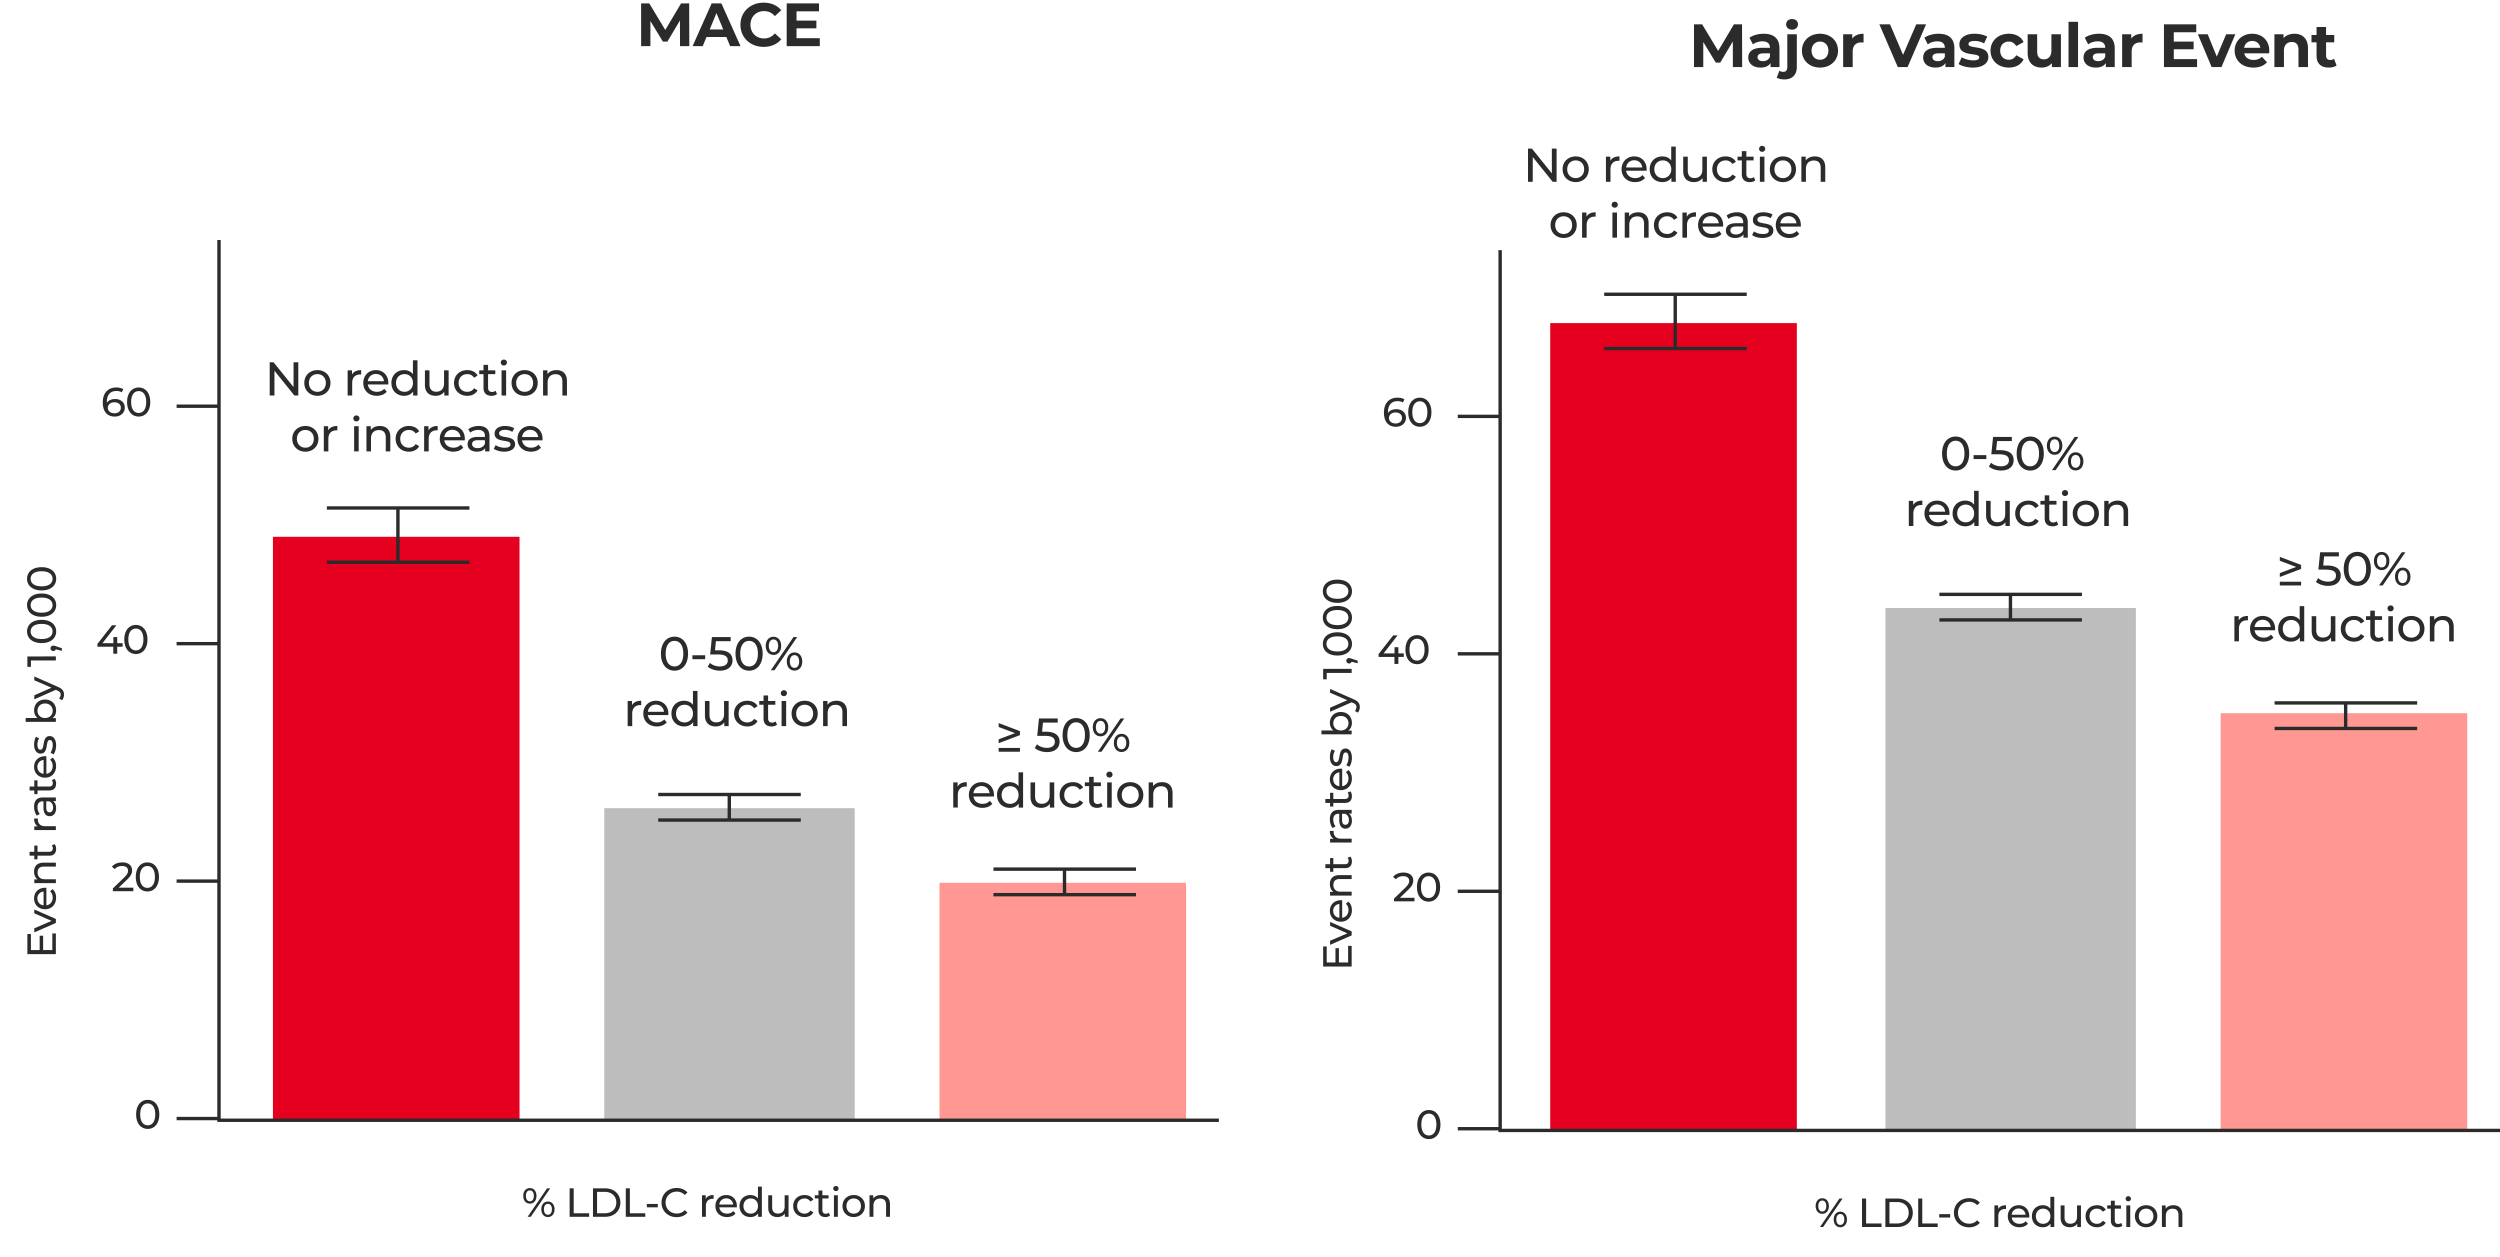 <svg width="358" height="180" viewBox="0 0 358 180" fill="none" xmlns="http://www.w3.org/2000/svg">
    <g clip-path="url(#kmaulmff8a)">
        <path d="M16.474 57.134c.81 0 1.399.484 1.399 1.236 0 .787-.636 1.288-1.446 1.288-1.096 0-1.714-.735-1.714-2.034 0-1.394.787-2.14 1.93-2.14.384 0 .752.076 1.014.24l-.221.454c-.21-.14-.49-.192-.782-.192-.827 0-1.358.518-1.358 1.539 0 .046 0 .093.006.145.233-.35.665-.536 1.172-.536zm-.07 2.052c.53 0 .903-.31.903-.793 0-.478-.361-.787-.932-.787-.554 0-.939.344-.939.793 0 .42.338.787.968.787zm3.457.472c-.955 0-1.667-.758-1.667-2.087 0-1.329.712-2.087 1.668-2.087.95 0 1.66.758 1.66 2.087 0 1.33-.71 2.087-1.66 2.087zm0-.519c.636 0 1.079-.524 1.079-1.568 0-1.043-.443-1.568-1.079-1.568-.64 0-1.084.525-1.084 1.568 0 1.044.443 1.568 1.084 1.568zM17.56 92.11v.502h-.775v1.002h-.565v-1.002h-2.267v-.408l2.086-2.67h.63l-2 2.576h1.569v-.886h.547v.886h.776zm1.9 1.55c-.955 0-1.666-.757-1.666-2.086 0-1.329.71-2.087 1.667-2.087.95 0 1.66.758 1.66 2.087 0 1.33-.71 2.087-1.66 2.087zm0-.518c.636 0 1.079-.524 1.079-1.568 0-1.043-.443-1.568-1.078-1.568-.642 0-1.085.525-1.085 1.568 0 1.044.443 1.568 1.085 1.568zM17.002 127.11h2.093v.507h-2.932v-.397l1.66-1.603c.432-.419.514-.676.514-.932 0-.42-.298-.676-.869-.676-.437 0-.793.139-1.043.443l-.397-.344c.315-.391.857-.618 1.493-.618.85 0 1.399.437 1.399 1.136 0 .397-.117.752-.67 1.283l-1.248 1.201zm4.105.553c-.956 0-1.667-.757-1.667-2.086 0-1.329.711-2.087 1.667-2.087.95 0 1.661.758 1.661 2.087 0 1.329-.71 2.086-1.66 2.086zm0-.518c.636 0 1.079-.525 1.079-1.568 0-1.044-.444-1.568-1.079-1.568-.641 0-1.084.524-1.084 1.568 0 1.043.443 1.568 1.084 1.568zM21.156 161.666c-.956 0-1.667-.758-1.667-2.087 0-1.329.71-2.086 1.667-2.086.95 0 1.661.757 1.661 2.086 0 1.329-.711 2.087-1.661 2.087zm0-.519c.635 0 1.078-.524 1.078-1.568 0-1.043-.443-1.568-1.078-1.568-.641 0-1.084.525-1.084 1.568 0 1.044.443 1.568 1.084 1.568z" fill="#2B2B2B"/>
        <path stroke="#2B2B2B" stroke-width=".486" d="M25.29 58.169h6.069M25.29 92.172h6.069M25.29 126.175h6.069M25.29 160.177h6.069"/>
        <path d="M42.036 51.88h.68v4.76h-.558l-2.856-3.55v3.55h-.68v-4.76h.557l2.857 3.55v-3.55zm3.417 4.8c-1.081 0-1.877-.768-1.877-1.843 0-1.074.796-1.836 1.877-1.836s1.87.762 1.87 1.837c0 1.074-.789 1.843-1.87 1.843zm0-.57c.694 0 1.21-.504 1.21-1.273 0-.768-.516-1.264-1.21-1.264s-1.217.496-1.217 1.264c0 .769.523 1.272 1.217 1.272zm4.953-2.47c.231-.421.68-.639 1.313-.639v.633c-.055-.007-.102-.007-.15-.007-.7 0-1.136.428-1.136 1.217v1.796h-.653v-3.605h.626v.606zm5.206 1.218c0 .054-.007.136-.014.197h-2.924c.081.633.591 1.054 1.305 1.054.422 0 .776-.143 1.04-.435l.361.422c-.326.38-.823.585-1.421.585-1.163 0-1.938-.769-1.938-1.843 0-1.068.768-1.837 1.809-1.837 1.04 0 1.782.748 1.782 1.857zm-1.782-1.306c-.626 0-1.088.422-1.156 1.034h2.312c-.068-.605-.524-1.034-1.156-1.034zm5.3-1.958h.652v5.046h-.625v-.572c-.293.408-.755.613-1.286.613-1.054 0-1.822-.742-1.822-1.843 0-1.102.768-1.837 1.822-1.837.51 0 .96.19 1.258.578v-1.985zm-1.204 4.515c.687 0 1.21-.503 1.21-1.272 0-.768-.523-1.264-1.21-1.264-.694 0-1.218.496-1.218 1.264 0 .769.524 1.272 1.218 1.272zm5.662-3.074h.653v3.605h-.619v-.544c-.265.374-.714.585-1.224.585-.932 0-1.55-.51-1.55-1.572v-2.074h.652v2c0 .707.354 1.06.973 1.06.68 0 1.115-.421 1.115-1.196v-1.864zm3.33 3.646c-1.108 0-1.903-.769-1.903-1.843 0-1.075.795-1.837 1.904-1.837.646 0 1.183.266 1.469.769l-.497.32a1.124 1.124 0 0 0-.98-.517c-.706 0-1.237.496-1.237 1.264 0 .783.53 1.272 1.238 1.272.394 0 .748-.163.98-.517l.496.313c-.286.503-.823.776-1.47.776zm4.048-.721.204.469c-.197.17-.496.252-.789.252-.728 0-1.142-.402-1.142-1.13v-1.978h-.613v-.538h.613v-.788h.652v.788h1.034v.538h-1.034v1.951c0 .388.204.606.565.606.19 0 .374-.062.51-.17zm1.184-3.618c-.252 0-.442-.184-.442-.422a.43.43 0 0 1 .442-.428c.251 0 .442.183.442.415a.427.427 0 0 1-.442.435zm-.327 4.298v-3.605h.653v3.605h-.653zm3.307.04c-1.081 0-1.877-.768-1.877-1.843 0-1.074.796-1.836 1.877-1.836 1.082 0 1.87.762 1.87 1.837 0 1.074-.788 1.843-1.87 1.843zm0-.57c.694 0 1.21-.504 1.21-1.273 0-.768-.516-1.264-1.21-1.264-.693 0-1.217.496-1.217 1.264 0 .769.524 1.272 1.217 1.272zM79.692 53c.877 0 1.496.504 1.496 1.565v2.074h-.653v-2c0-.707-.353-1.054-.972-1.054-.694 0-1.143.415-1.143 1.197v1.857h-.653v-3.605h.626v.544c.265-.367.728-.578 1.299-.578zM43.73 64.681c-1.082 0-1.877-.769-1.877-1.843 0-1.075.795-1.837 1.877-1.837 1.081 0 1.87.762 1.87 1.837 0 1.074-.789 1.842-1.87 1.842zm0-.572c.693 0 1.21-.503 1.21-1.271 0-.769-.517-1.265-1.21-1.265-.694 0-1.218.496-1.218 1.264 0 .769.524 1.272 1.218 1.272zm3.262-2.468c.232-.422.68-.64 1.313-.64v.633c-.054-.007-.102-.007-.15-.007-.7 0-1.135.428-1.135 1.217v1.796h-.653v-3.605h.625v.606zm4.045-1.3c-.252 0-.442-.183-.442-.42a.43.43 0 0 1 .442-.43c.251 0 .442.184.442.416a.427.427 0 0 1-.442.435zm-.327 4.299v-3.605h.653v3.605h-.653zM54.398 61c.877 0 1.496.504 1.496 1.565v2.074h-.652v-2c0-.707-.354-1.054-.973-1.054-.694 0-1.142.415-1.142 1.197v1.857h-.653v-3.605h.625v.544c.266-.367.728-.578 1.3-.578zm4.16 3.68c-1.11 0-1.905-.769-1.905-1.843 0-1.075.796-1.837 1.904-1.837.646 0 1.184.266 1.47.769l-.497.32a1.124 1.124 0 0 0-.98-.517c-.707 0-1.237.496-1.237 1.264 0 .783.53 1.272 1.238 1.272.394 0 .748-.163.979-.517l.496.313c-.285.503-.823.775-1.469.775zm2.803-3.04c.231-.422.68-.64 1.313-.64v.633c-.055-.007-.102-.007-.15-.007-.7 0-1.136.428-1.136 1.217v1.796h-.652v-3.605h.625v.606zm5.206 1.217c0 .054-.007.136-.014.197h-2.924c.081.633.591 1.054 1.306 1.054.421 0 .775-.143 1.04-.435l.36.422c-.326.38-.822.584-1.42.584-1.164 0-1.94-.768-1.94-1.843 0-1.067.77-1.836 1.81-1.836s1.782.748 1.782 1.857zm-1.782-1.306c-.626 0-1.088.422-1.156 1.034h2.312c-.068-.605-.524-1.034-1.156-1.034zm3.765-.55c.986 0 1.544.475 1.544 1.462v2.176h-.62v-.476c-.217.326-.618.516-1.182.516-.817 0-1.333-.435-1.333-1.06 0-.578.374-1.054 1.448-1.054h1.034v-.13c0-.55-.32-.87-.966-.87-.428 0-.863.15-1.142.387l-.272-.49c.374-.298.911-.462 1.489-.462zm-.15 3.175c.49 0 .878-.224 1.04-.639v-.503h-1.006c-.646 0-.83.251-.83.557 0 .36.3.585.796.585zm3.8.503c-.599 0-1.19-.183-1.49-.421l.272-.517c.306.218.796.374 1.265.374.605 0 .857-.184.857-.49 0-.809-2.278-.108-2.278-1.543 0-.646.578-1.082 1.503-1.082.469 0 1 .123 1.312.327l-.279.517a1.883 1.883 0 0 0-1.04-.286c-.571 0-.85.21-.85.496 0 .85 2.285.157 2.285 1.558 0 .653-.599 1.067-1.557 1.067zm5.494-1.822c0 .054-.007.136-.013.197h-2.925c.082.633.592 1.054 1.306 1.054.422 0 .775-.143 1.04-.435l.361.422c-.326.38-.823.584-1.421.584-1.163 0-1.938-.768-1.938-1.843 0-1.067.768-1.836 1.808-1.836 1.041 0 1.782.748 1.782 1.857zm-1.782-1.306c-.625 0-1.088.422-1.156 1.034h2.313c-.068-.605-.524-1.034-1.157-1.034zM98.706 6.607h-1.329l-.009-3.672-1.8 3.025h-.639l-1.793-2.946v3.593h-1.328V.487h1.171l2.29 3.803L97.527.487h1.163l.017 6.12zm5.85 0-.542-1.311h-2.841l-.543 1.311h-1.451l2.728-6.12h1.399l2.737 6.12h-1.487zm-2.929-2.387h1.941l-.97-2.343-.971 2.343zm7.72 2.492c-1.898 0-3.314-1.32-3.314-3.165s1.416-3.165 3.322-3.165c1.058 0 1.941.385 2.518 1.084l-.909.84c-.411-.473-.927-.717-1.539-.717-1.145 0-1.958.804-1.958 1.958s.813 1.959 1.958 1.959c.612 0 1.128-.245 1.539-.726l.909.84c-.577.708-1.46 1.092-2.526 1.092zm4.716-1.241h3.331v1.136h-4.739V.487h4.625v1.137h-3.217v1.329h2.841v1.101h-2.841v1.417zM249.478 9.607h-1.329l-.009-3.672-1.801 3.025h-.638l-1.793-2.946v3.593h-1.329v-6.12h1.172l2.291 3.803 2.255-3.803h1.163l.018 6.12zm3.078-4.774c1.434 0 2.265.665 2.265 2.09v2.684h-1.277v-.585c-.253.428-.743.655-1.434.655-1.101 0-1.757-.612-1.757-1.425 0-.83.586-1.408 2.02-1.408h1.084c0-.585-.35-.926-1.084-.926-.499 0-1.015.166-1.356.437l-.489-.953c.516-.367 1.276-.569 2.028-.569zm-.105 3.926c.455 0 .848-.21 1.006-.638v-.48h-.936c-.638 0-.839.235-.839.55 0 .341.288.568.769.568zm4.173-4.511c-.508 0-.849-.333-.849-.761 0-.429.341-.76.849-.76.507 0 .848.314.848.734 0 .454-.341.787-.848.787zm-1.093 7.126c-.42 0-.831-.08-1.093-.263l.367-.988c.149.105.35.166.577.166.341 0 .56-.218.56-.682V4.903h1.364V9.6c0 1.084-.639 1.775-1.775 1.775zm5.094-1.697c-1.495 0-2.588-1.005-2.588-2.422 0-1.416 1.093-2.422 2.588-2.422s2.579 1.006 2.579 2.422c0 1.417-1.084 2.422-2.579 2.422zm0-1.119c.682 0 1.198-.49 1.198-1.303s-.516-1.302-1.198-1.302c-.682 0-1.207.49-1.207 1.302 0 .814.525 1.303 1.207 1.303zm4.619-3.034c.332-.454.892-.69 1.618-.69v1.259c-.114-.01-.202-.018-.307-.018-.751 0-1.25.411-1.25 1.312v2.22h-1.364V4.903h1.303v.621zm9.162-2.037h1.408l-2.65 6.12h-1.399l-2.64-6.12h1.53l1.862 4.372 1.889-4.372zm3.195 1.346c1.434 0 2.265.665 2.265 2.09v2.684h-1.277v-.585c-.254.428-.743.655-1.434.655-1.102 0-1.757-.612-1.757-1.425 0-.83.585-1.408 2.019-1.408h1.085c0-.585-.35-.926-1.085-.926-.498 0-1.014.166-1.355.437l-.489-.953c.515-.367 1.276-.569 2.028-.569zm-.105 3.926c.455 0 .848-.21 1.006-.638v-.48h-.936c-.638 0-.839.235-.839.55 0 .341.288.568.769.568zm5.012.918c-.796 0-1.6-.218-2.037-.507l.454-.979c.42.271 1.058.455 1.635.455.63 0 .866-.167.866-.429 0-.77-2.842.018-2.842-1.862 0-.892.805-1.522 2.177-1.522.647 0 1.364.15 1.81.411l-.454.97a2.704 2.704 0 0 0-1.356-.349c-.612 0-.874.193-.874.437 0 .805 2.842.027 2.842 1.88 0 .875-.813 1.495-2.221 1.495zm5.161 0c-1.53 0-2.623-1.005-2.623-2.422 0-1.416 1.093-2.422 2.623-2.422.988 0 1.766.429 2.107 1.198l-1.058.569c-.254-.446-.63-.647-1.058-.647-.691 0-1.233.48-1.233 1.302 0 .822.542 1.303 1.233 1.303.428 0 .804-.192 1.058-.647l1.058.577c-.341.752-1.119 1.19-2.107 1.19zm6.092-4.774h1.364v4.704h-1.294v-.56c-.358.412-.883.63-1.46.63-1.18 0-2.011-.664-2.011-2.116V4.903h1.364V7.36c0 .787.35 1.137.953 1.137.63 0 1.084-.402 1.084-1.268V4.903zm2.453 4.704V3.12h1.364v6.487h-1.364zm4.353-4.774c1.433 0 2.264.665 2.264 2.09v2.684h-1.276v-.585c-.254.428-.744.655-1.434.655-1.102 0-1.758-.612-1.758-1.425 0-.83.586-1.408 2.02-1.408h1.084c0-.585-.35-.926-1.084-.926-.498 0-1.014.166-1.355.437l-.49-.953c.516-.367 1.277-.569 2.029-.569zm-.105 3.926c.454 0 .848-.21 1.005-.638v-.48h-.935c-.639 0-.84.235-.84.55 0 .341.289.568.77.568zm4.732-3.235c.332-.454.891-.69 1.617-.69v1.259c-.114-.01-.201-.018-.306-.018-.752 0-1.25.411-1.25 1.312v2.22h-1.364V4.903h1.303v.621zm6.093 2.947h3.331v1.136h-4.739v-6.12h4.625v1.137h-3.217v1.329h2.841v1.101h-2.841v1.417zm7.502-3.568h1.311l-1.985 4.704h-1.407l-1.976-4.704h1.407l1.303 3.2 1.347-3.2zm6.173 2.37c0 .105-.018.253-.026.367h-3.559c.131.586.629.944 1.346.944.499 0 .857-.148 1.181-.454l.725.787c-.437.498-1.092.76-1.941.76-1.626 0-2.684-1.023-2.684-2.422 0-1.407 1.076-2.422 2.51-2.422 1.381 0 2.448.927 2.448 2.44zm-2.44-1.408c-.621 0-1.066.376-1.163.98h2.317c-.096-.595-.542-.98-1.154-.98zm6.032-1.032c1.111 0 1.95.647 1.95 2.081v2.693h-1.364V7.124c0-.76-.35-1.11-.953-1.11-.656 0-1.128.402-1.128 1.268v2.325h-1.364V4.903h1.303v.551c.367-.402.918-.62 1.556-.62zm5.678 3.585.367.962c-.279.201-.69.297-1.11.297-1.11 0-1.757-.568-1.757-1.687V6.058h-.726v-1.05h.726V3.863h1.364v1.145h1.171v1.05h-1.171v1.914c0 .403.218.621.585.621a.919.919 0 0 0 .551-.175zM96.59 96.04c-1.116 0-1.945-.884-1.945-2.434 0-1.55.83-2.435 1.945-2.435 1.108 0 1.938.884 1.938 2.435 0 1.55-.83 2.434-1.938 2.434zm0-.605c.741 0 1.258-.612 1.258-1.83 0-1.217-.517-1.829-1.258-1.829-.748 0-1.265.612-1.265 1.83 0 1.217.517 1.829 1.265 1.829zm2.562-1.034v-.564h1.83v.564h-1.83zm3.767-1.278c1.421 0 1.979.591 1.979 1.435 0 .823-.585 1.482-1.803 1.482-.673 0-1.339-.217-1.747-.578l.312-.537c.32.3.851.51 1.429.51.72 0 1.128-.333 1.128-.85 0-.537-.34-.87-1.441-.87h-1.082l.252-2.49h2.686v.592h-2.115l-.129 1.306h.531zm4.353 2.917c-1.115 0-1.945-.884-1.945-2.434 0-1.55.83-2.435 1.945-2.435 1.109 0 1.939.884 1.939 2.435 0 1.55-.83 2.434-1.939 2.434zm0-.605c.742 0 1.259-.612 1.259-1.83 0-1.217-.517-1.829-1.259-1.829-.748 0-1.264.612-1.264 1.83 0 1.217.516 1.829 1.264 1.829zm3.489-1.653c-.66 0-1.108-.523-1.108-1.298 0-.776.448-1.3 1.108-1.3.66 0 1.102.517 1.102 1.3 0 .782-.442 1.299-1.102 1.299zm-.381 2.204 3.251-4.76h.524l-3.251 4.76h-.524zm.381-2.591c.415 0 .666-.34.666-.911 0-.572-.251-.912-.666-.912-.408 0-.666.347-.666.912 0 .564.258.91.666.91zm3.013 2.632c-.66 0-1.102-.524-1.102-1.3 0-.775.442-1.298 1.102-1.298.659 0 1.108.523 1.108 1.299 0 .775-.449 1.299-1.108 1.299zm0-.388c.408 0 .666-.347.666-.911 0-.565-.258-.911-.666-.911-.415 0-.667.34-.667.91 0 .572.252.912.667.912zm-23.267 5.348c.231-.422.68-.639 1.313-.639v.632c-.055-.007-.102-.007-.15-.007-.7 0-1.136.429-1.136 1.217v1.796h-.653v-3.604h.626v.605zm5.205 1.217c0 .055-.006.136-.013.197h-2.924c.081.633.591 1.054 1.305 1.054.422 0 .776-.142 1.04-.435l.361.422c-.326.381-.823.585-1.421.585-1.163 0-1.938-.769-1.938-1.843 0-1.068.768-1.836 1.809-1.836 1.04 0 1.781.748 1.781 1.856zm-1.781-1.306c-.626 0-1.088.422-1.156 1.034h2.312c-.068-.605-.524-1.034-1.156-1.034zm5.3-1.958h.652v5.046h-.625v-.571c-.293.408-.755.612-1.286.612-1.054 0-1.822-.742-1.822-1.843 0-1.102.768-1.836 1.822-1.836.51 0 .96.19 1.258.578V98.94zm-1.204 4.515c.686 0 1.21-.503 1.21-1.271 0-.769-.523-1.265-1.21-1.265-.694 0-1.218.496-1.218 1.265 0 .768.524 1.271 1.218 1.271zm5.662-3.073h.653v3.604h-.619v-.544c-.265.374-.714.585-1.224.585-.932 0-1.551-.51-1.551-1.571v-2.074h.653v1.999c0 .707.354 1.061.973 1.061.68 0 1.115-.422 1.115-1.197v-1.863zm3.331 3.645c-1.109 0-1.904-.769-1.904-1.843 0-1.075.795-1.836 1.904-1.836.646 0 1.183.265 1.469.768l-.497.32a1.123 1.123 0 0 0-.979-.517c-.707 0-1.238.496-1.238 1.265 0 .782.531 1.271 1.238 1.271.394 0 .748-.163.979-.516l.497.312c-.286.504-.823.776-1.469.776zm4.047-.721.204.469c-.197.17-.497.252-.789.252-.728 0-1.142-.402-1.142-1.129v-1.979h-.612v-.537h.612v-.79h.652v.79h1.034v.537h-1.034v1.952c0 .387.204.605.565.605.19 0 .374-.061.51-.17zm1.184-3.618c-.252 0-.442-.184-.442-.422a.43.43 0 0 1 .442-.428c.251 0 .442.183.442.415a.427.427 0 0 1-.442.435zm-.327 4.298v-3.604h.653v3.604h-.653zm3.307.041c-1.081 0-1.877-.769-1.877-1.843 0-1.075.796-1.836 1.877-1.836 1.082 0 1.87.761 1.87 1.836 0 1.074-.788 1.843-1.87 1.843zm0-.572c.694 0 1.211-.503 1.211-1.271 0-.769-.517-1.265-1.211-1.265-.693 0-1.217.496-1.217 1.265 0 .768.524 1.271 1.217 1.271zm4.562-3.107c.877 0 1.496.503 1.496 1.564v2.074h-.653v-2c0-.707-.354-1.054-.972-1.054-.694 0-1.143.415-1.143 1.197v1.857h-.653v-3.604h.626v.544c.265-.368.728-.578 1.299-.578zM143.01 103.543l3.047 1.156v.572l-3.047 1.156v-.558l2.347-.884-2.347-.884v-.558zm0 4.101v-.537h3.047v.537h-3.047zm6.744-2.863c1.421 0 1.979.592 1.979 1.435 0 .823-.585 1.482-1.802 1.482-.674 0-1.34-.217-1.748-.578l.313-.537c.319.299.85.51 1.428.51.721 0 1.129-.333 1.129-.85 0-.537-.34-.87-1.442-.87h-1.081l.251-2.489h2.686v.591h-2.114l-.13 1.306h.531zm4.354 2.917c-1.116 0-1.945-.884-1.945-2.434 0-1.551.829-2.435 1.945-2.435 1.108 0 1.938.884 1.938 2.435 0 1.55-.83 2.434-1.938 2.434zm0-.605c.741 0 1.258-.612 1.258-1.829s-.517-1.829-1.258-1.829c-.748 0-1.265.612-1.265 1.829s.517 1.829 1.265 1.829zm3.488-1.652c-.659 0-1.108-.524-1.108-1.299 0-.776.449-1.299 1.108-1.299.66 0 1.102.517 1.102 1.299 0 .782-.442 1.299-1.102 1.299zm-.381 2.203 3.251-4.76h.524l-3.251 4.76h-.524zm.381-2.591c.415 0 .667-.34.667-.911s-.252-.912-.667-.912c-.408 0-.666.347-.666.912 0 .564.258.911.666.911zm3.013 2.632c-.66 0-1.102-.524-1.102-1.299 0-.775.442-1.299 1.102-1.299.659 0 1.108.524 1.108 1.299 0 .775-.449 1.299-1.108 1.299zm0-.388c.408 0 .666-.347.666-.911 0-.565-.258-.911-.666-.911-.415 0-.667.34-.667.911s.252.911.667.911zm-23.479 5.348c.231-.422.68-.639 1.312-.639v.632c-.054-.007-.102-.007-.149-.007-.701 0-1.136.429-1.136 1.218v1.795h-.653v-3.604h.626v.605zm5.205 1.217c0 .055-.007.136-.014.198h-2.924c.082.632.592 1.054 1.306 1.054.422 0 .775-.143 1.04-.436l.361.422c-.327.381-.823.585-1.421.585-1.163 0-1.939-.769-1.939-1.843 0-1.068.769-1.836 1.809-1.836 1.041 0 1.782.748 1.782 1.856zm-1.782-1.305c-.625 0-1.088.421-1.156 1.033h2.312c-.068-.605-.523-1.033-1.156-1.033zm5.3-1.959h.653v5.046h-.626v-.571c-.292.408-.755.612-1.285.612-1.054 0-1.823-.741-1.823-1.843 0-1.102.769-1.836 1.823-1.836.51 0 .959.19 1.258.578v-1.986zm-1.204 4.516c.687 0 1.211-.504 1.211-1.272 0-.769-.524-1.265-1.211-1.265-.693 0-1.217.496-1.217 1.265 0 .768.524 1.272 1.217 1.272zm5.663-3.074h.653v3.604h-.619v-.544c-.265.374-.714.585-1.224.585-.932 0-1.551-.51-1.551-1.571v-2.074h.653v1.999c0 .707.354 1.061.972 1.061.681 0 1.116-.422 1.116-1.197v-1.863zm3.33 3.645c-1.108 0-1.904-.769-1.904-1.843 0-1.075.796-1.836 1.904-1.836.646 0 1.184.265 1.469.768l-.496.32a1.123 1.123 0 0 0-.979-.517c-.708 0-1.238.496-1.238 1.265 0 .782.53 1.272 1.238 1.272.394 0 .748-.164.979-.517l.496.313c-.285.503-.823.775-1.469.775zm4.048-.721.204.469c-.198.17-.497.252-.789.252-.728 0-1.143-.401-1.143-1.129v-1.979h-.612v-.537h.612v-.789h.653v.789h1.034v.537h-1.034v1.952c0 .387.204.605.565.605.19 0 .374-.061.51-.17zm1.183-3.618c-.251 0-.442-.184-.442-.422a.43.43 0 0 1 .442-.428c.252 0 .442.184.442.415a.427.427 0 0 1-.442.435zm-.326 4.298v-3.604h.653v3.604h-.653zm3.307.041c-1.081 0-1.877-.769-1.877-1.843 0-1.075.796-1.836 1.877-1.836s1.87.761 1.87 1.836c0 1.074-.789 1.843-1.87 1.843zm0-.571c.694 0 1.21-.504 1.21-1.272 0-.769-.516-1.265-1.21-1.265s-1.217.496-1.217 1.265c0 .768.523 1.272 1.217 1.272zm4.562-3.108c.877 0 1.496.503 1.496 1.564v2.074h-.653v-1.999c0-.708-.354-1.054-.973-1.054-.693 0-1.142.414-1.142 1.196v1.857h-.653v-3.604h.626v.544c.265-.367.727-.578 1.299-.578z" fill="#2B2B2B"/>
        <path d="M39.084 76.87h35.312v83.55H39.084V76.87z" fill="#E4001E"/>
        <path stroke="#2B2B2B" stroke-width=".486" d="M46.809 72.742h20.414M46.809 80.513h20.414M56.983 72.499v8.257"/>
        <path fill="#BDBDBD" d="M86.535 115.731h35.864v44.689H86.535z"/>
        <path fill="#FF9892" d="M134.537 126.417h35.312v34.003h-35.312z"/>
        <path d="M31.36 34.367V160.42H174.54" stroke="#2B2B2B" stroke-width=".486"/>
        <path d="M7.493 136.046v-2.378H8v2.961H3.92v-2.879h.507v2.296H5.68V134h.496v2.046h1.317zm-2.582-5.258v-.548L8 131.592v.572l-3.09 1.352v-.583l2.478-1.061-2.477-1.084zm1.562-3.66c.046 0 .116.005.169.011v2.507c.542-.07.903-.507.903-1.119 0-.362-.122-.665-.373-.892l.362-.309c.326.28.501.705.501 1.218 0 .997-.659 1.661-1.58 1.661-.915 0-1.574-.658-1.574-1.55s.642-1.527 1.592-1.527zm-1.12 1.527c0 .536.362.932.887.991v-1.982a.963.963 0 0 0-.886.991zm-.472-3.838c0-.751.432-1.282 1.341-1.282H8v.56H6.286c-.606 0-.903.303-.903.833 0 .595.355.979 1.026.979H8v.56H4.91v-.536h.467c-.315-.228-.496-.624-.496-1.114zm2.536-3.763.402-.175c.146.169.216.426.216.676 0 .624-.344.979-.968.979H5.371v.525h-.46v-.525h-.677v-.559h.677v-.886h.46v.886h1.673c.332 0 .519-.175.519-.484a.703.703 0 0 0-.146-.437zm-1.988-2.72c-.361-.198-.548-.583-.548-1.125h.543c-.006.047-.006.087-.006.128 0 .601.367.974 1.043.974H8v.559H4.91v-.536h.52zm-.548-2.818c0-.845.408-1.323 1.254-1.323H8v.531h-.408c.28.186.443.53.443 1.014 0 .699-.373 1.142-.91 1.142-.495 0-.903-.32-.903-1.241v-.886h-.11c-.473 0-.747.274-.747.828 0 .367.129.74.333.979l-.42.233c-.257-.321-.397-.781-.397-1.277zm2.723.129c0-.42-.193-.752-.548-.892h-.432v.863c0 .553.216.711.478.711.31 0 .502-.257.502-.682zm-.187-3.933.402-.175c.146.169.216.426.216.676 0 .624-.344.98-.968.98H5.371v.524h-.46v-.524h-.677v-.56h.677v-.886h.46v.886h1.673c.332 0 .519-.175.519-.484a.706.706 0 0 0-.146-.437zm-.944-3.424c.046 0 .116.005.169.011v2.507c.542-.07.903-.507.903-1.119 0-.362-.122-.665-.373-.892l.362-.309c.326.28.501.705.501 1.218 0 .997-.659 1.661-1.58 1.661-.915 0-1.574-.658-1.574-1.55s.642-1.527 1.592-1.527zm-1.12 1.527c0 .536.362.933.887.991v-1.982a.963.963 0 0 0-.886.991zm2.682-3.074c0 .513-.157 1.02-.361 1.277l-.443-.233c.186-.263.32-.682.32-1.085 0-.518-.157-.734-.42-.734-.693 0-.093 1.953-1.323 1.953-.553 0-.927-.496-.927-1.289 0-.402.105-.856.28-1.125l.443.239c-.18.28-.245.589-.245.892 0 .49.181.729.426.729.729 0 .134-1.959 1.335-1.959.56 0 .915.513.915 1.335zm-3.154-5.004c0-.904.63-1.562 1.574-1.562.945 0 1.58.658 1.58 1.562 0 .454-.175.851-.525 1.101H8v.537H3.675v-.56h1.702c-.332-.256-.496-.641-.496-1.078zm2.664.046c0-.594-.431-1.043-1.09-1.043-.658 0-1.084.449-1.084 1.043 0 .589.426 1.038 1.084 1.038.659 0 1.09-.449 1.09-1.038zm-2.634-4.365v-.548l3.398 1.498c.653.274.857.63.857 1.101 0 .298-.1.601-.286.793l-.42-.239a.79.79 0 0 0 .228-.554c0-.268-.123-.437-.478-.588l-.216-.1-3.083 1.364v-.582l2.471-1.079-2.471-1.066zm-.991-1.92v-1.497H8v.577H4.427v.92H3.92zm3.316-2.664c0-.221.17-.379.397-.379.116 0 .204.024.42.1l.81.273v.368l-.869-.216a.37.37 0 0 1-.361.245.381.381 0 0 1-.397-.39zm.81-2.412c0 .956-.757 1.667-2.086 1.667-1.33 0-2.087-.711-2.087-1.667 0-.95.758-1.661 2.087-1.661 1.329 0 2.087.71 2.087 1.661zm-.518 0c0-.635-.525-1.078-1.568-1.078-1.044 0-1.568.443-1.568 1.078 0 .641.524 1.084 1.568 1.084 1.043 0 1.568-.443 1.568-1.084zm.519-3.771c0 .956-.758 1.667-2.087 1.667-1.33 0-2.087-.711-2.087-1.667 0-.95.758-1.662 2.087-1.662 1.329 0 2.087.712 2.087 1.662zm-.52 0c0-.636-.524-1.079-1.567-1.079-1.044 0-1.568.443-1.568 1.079 0 .64.524 1.084 1.568 1.084 1.043 0 1.568-.443 1.568-1.084zm.52-3.772c0 .956-.758 1.667-2.087 1.667-1.33 0-2.087-.71-2.087-1.667 0-.95.758-1.66 2.087-1.66 1.329 0 2.087.71 2.087 1.66zm-.52 0c0-.635-.524-1.078-1.567-1.078-1.044 0-1.568.443-1.568 1.078 0 .641.524 1.084 1.568 1.084 1.043 0 1.568-.442 1.568-1.084zM75.88 172.36c-.566 0-.95-.448-.95-1.113 0-.664.384-1.113.95-1.113.565 0 .944.443.944 1.113 0 .67-.379 1.113-.944 1.113zm-.327 1.889 2.787-4.08h.448l-2.786 4.08h-.449zm.327-2.221c.355 0 .57-.291.57-.781 0-.49-.215-.781-.57-.781-.35 0-.572.297-.572.781 0 .484.222.781.572.781zm2.582 2.256c-.566 0-.944-.449-.944-1.113 0-.665.379-1.114.944-1.114s.95.449.95 1.114c0 .664-.385 1.113-.95 1.113zm0-.332c.35 0 .571-.298.571-.781 0-.484-.221-.781-.571-.781-.356 0-.571.291-.571.781 0 .489.215.781.57.781zm3.109.297v-4.08h.583v3.573h2.209v.507H81.57zm3.344 0v-4.08h1.72c1.311 0 2.203.827 2.203 2.04 0 1.212-.892 2.04-2.203 2.04h-1.72zm.583-.507H86.6c1.008 0 1.655-.618 1.655-1.533 0-.915-.647-1.533-1.655-1.533h-1.102v3.066zm4.116.507v-4.08h.583v3.573h2.21v.507h-2.793zm3.014-1.358v-.484h1.568v.484h-1.568zm4.259 1.405c-1.236 0-2.157-.881-2.157-2.087 0-1.207.92-2.087 2.162-2.087.63 0 1.178.216 1.551.635l-.379.368a1.51 1.51 0 0 0-1.148-.484c-.921 0-1.603.664-1.603 1.568 0 .903.682 1.568 1.603 1.568.449 0 .833-.158 1.148-.49l.379.367c-.373.42-.921.642-1.556.642zm4.174-2.618c.199-.361.583-.548 1.126-.548v.543c-.047-.006-.088-.006-.129-.006-.6 0-.973.367-.973 1.043v1.539h-.56v-3.089h.536v.518zm4.462 1.044c0 .046-.006.116-.011.169h-2.507c.07.542.507.903 1.119.903.362 0 .665-.122.892-.373l.309.362c-.28.326-.705.501-1.218.501-.997 0-1.661-.659-1.661-1.58 0-.915.658-1.574 1.55-1.574s1.527.642 1.527 1.592zm-1.527-1.119a.963.963 0 0 0-.991.886h1.982a.963.963 0 0 0-.991-.886zm4.543-1.679h.559v4.325h-.536v-.49c-.251.35-.647.525-1.102.525-.903 0-1.562-.635-1.562-1.58 0-.944.659-1.574 1.562-1.574.437 0 .822.164 1.079.496v-1.702zm-1.032 3.87c.589 0 1.037-.431 1.037-1.09 0-.658-.448-1.084-1.037-1.084-.595 0-1.043.426-1.043 1.084 0 .659.448 1.09 1.043 1.09zm4.853-2.634h.56v3.089h-.53v-.466c-.228.32-.612.501-1.05.501-.798 0-1.329-.437-1.329-1.347v-1.777h.56v1.713c0 .607.303.91.833.91.583 0 .956-.362.956-1.026v-1.597zm2.855 3.124c-.95 0-1.632-.659-1.632-1.58s.682-1.574 1.632-1.574c.554 0 1.014.228 1.259.659l-.425.274a.964.964 0 0 0-.84-.443c-.606 0-1.06.426-1.06 1.084 0 .671.454 1.09 1.06 1.09.338 0 .642-.14.84-.443l.425.268c-.245.432-.705.665-1.259.665zm3.469-.618.175.402c-.169.146-.425.216-.676.216-.624 0-.979-.344-.979-.968v-1.696h-.525v-.46h.525v-.677h.559v.677h.886v.46h-.886v1.673c0 .332.175.519.484.519a.705.705 0 0 0 .437-.146zm1.015-3.101c-.216 0-.379-.157-.379-.361s.163-.368.379-.368.379.158.379.356c0 .21-.158.373-.379.373zm-.28 3.684v-3.089h.56v3.089h-.56zm2.835.035c-.927 0-1.609-.659-1.609-1.58s.682-1.574 1.609-1.574c.927 0 1.603.653 1.603 1.574s-.676 1.58-1.603 1.58zm0-.49c.594 0 1.037-.431 1.037-1.09 0-.658-.443-1.084-1.037-1.084-.595 0-1.044.426-1.044 1.084 0 .659.449 1.09 1.044 1.09zm3.91-2.664c.752 0 1.282.432 1.282 1.341v1.778h-.56v-1.714c0-.606-.303-.903-.833-.903-.595 0-.979.355-.979 1.026v1.591h-.56v-3.089h.536v.466c.228-.315.624-.496 1.114-.496z" fill="#2B2B2B"/>
        <path stroke="#2B2B2B" stroke-width=".486" d="M94.259 113.773h20.414M94.259 117.431h20.414M104.433 113.788v3.886M142.262 124.46h20.414M142.262 128.117h20.414M152.436 124.474v3.886"/>
        <path fill="#FF9892" d="M317.999 102.13h35.312v59.748h-35.312z"/>
        <path fill="#BDBDBD" d="M269.996 87.071h35.864v74.806h-35.864z"/>
        <path d="M199.936 58.591c.81 0 1.399.484 1.399 1.236 0 .787-.636 1.288-1.446 1.288-1.096 0-1.714-.735-1.714-2.034 0-1.394.787-2.14 1.93-2.14.384 0 .752.076 1.014.24l-.222.454c-.209-.14-.489-.192-.781-.192-.827 0-1.358.519-1.358 1.539 0 .046 0 .093.006.145.233-.35.665-.536 1.172-.536zm-.07 2.052c.53 0 .903-.31.903-.793 0-.478-.361-.787-.932-.787-.554 0-.939.344-.939.793 0 .42.338.787.968.787zm3.457.472c-.956 0-1.667-.758-1.667-2.087 0-1.329.711-2.087 1.667-2.087.951 0 1.662.758 1.662 2.087 0 1.33-.711 2.087-1.662 2.087zm0-.519c.636 0 1.079-.524 1.079-1.568 0-1.043-.443-1.568-1.079-1.568-.641 0-1.084.525-1.084 1.568 0 1.044.443 1.568 1.084 1.568zM201.023 93.567v.502h-.776v1.002h-.565V94.07h-2.268v-.408l2.087-2.67h.63l-2 2.576h1.568v-.886h.548v.886h.776zm1.9 1.55c-.956 0-1.668-.757-1.668-2.086 0-1.329.712-2.087 1.668-2.087.95 0 1.661.758 1.661 2.087 0 1.33-.711 2.087-1.661 2.087zm0-.518c.635 0 1.078-.525 1.078-1.568 0-1.043-.443-1.568-1.078-1.568-.642 0-1.085.525-1.085 1.568 0 1.043.443 1.568 1.085 1.568zM200.463 128.567h2.092v.507h-2.932v-.396l1.662-1.603c.431-.42.513-.676.513-.933 0-.419-.298-.676-.869-.676-.437 0-.793.14-1.043.443l-.397-.344c.315-.39.857-.618 1.493-.618.851 0 1.399.437 1.399 1.137 0 .396-.117.752-.671 1.282l-1.247 1.201zm4.105.554c-.956 0-1.667-.758-1.667-2.087 0-1.329.711-2.087 1.667-2.087.95 0 1.661.758 1.661 2.087 0 1.329-.711 2.087-1.661 2.087zm0-.519c.635 0 1.078-.525 1.078-1.568 0-1.043-.443-1.568-1.078-1.568-.641 0-1.084.525-1.084 1.568 0 1.043.443 1.568 1.084 1.568zM204.617 163.123c-.956 0-1.667-.757-1.667-2.087 0-1.329.711-2.086 1.667-2.086.95 0 1.661.757 1.661 2.086 0 1.33-.711 2.087-1.661 2.087zm0-.518c.635 0 1.078-.525 1.078-1.569 0-1.043-.443-1.568-1.078-1.568-.642 0-1.085.525-1.085 1.568 0 1.044.443 1.569 1.085 1.569z" fill="#2B2B2B"/>
        <path stroke="#2B2B2B" stroke-width=".486" d="M208.752 59.626h6.069M208.752 93.629h6.069M208.752 127.632h6.069M208.752 161.635h6.069"/>
        <path d="M222.224 21.277h.68v4.76h-.557l-2.857-3.55v3.55h-.68v-4.76h.558l2.856 3.55v-3.55zm3.418 4.8c-1.082 0-1.877-.768-1.877-1.842 0-1.075.795-1.836 1.877-1.836 1.081 0 1.87.761 1.87 1.836 0 1.075-.789 1.843-1.87 1.843zm0-.57c.693 0 1.21-.504 1.21-1.272s-.517-1.265-1.21-1.265c-.694 0-1.218.497-1.218 1.265 0 .768.524 1.272 1.218 1.272zm4.953-2.469c.231-.422.68-.64 1.312-.64v.633c-.054-.006-.102-.006-.15-.006-.7 0-1.135.428-1.135 1.217v1.795h-.653v-3.604h.626v.605zm5.205 1.217c0 .055-.007.136-.014.198h-2.924c.082.632.592 1.054 1.306 1.054.421 0 .775-.143 1.04-.436l.361.422c-.327.38-.823.585-1.422.585-1.162 0-1.938-.768-1.938-1.843 0-1.068.769-1.836 1.809-1.836 1.041 0 1.782.748 1.782 1.856zm-1.782-1.305c-.625 0-1.088.421-1.156 1.033h2.312c-.068-.605-.523-1.033-1.156-1.033zm5.3-1.959h.653v5.046h-.626v-.571c-.292.408-.755.612-1.285.612-1.054 0-1.823-.741-1.823-1.843 0-1.102.769-1.836 1.823-1.836.51 0 .959.19 1.258.578V20.99zm-1.204 4.516c.687 0 1.211-.504 1.211-1.272s-.524-1.265-1.211-1.265c-.693 0-1.217.497-1.217 1.265 0 .768.524 1.272 1.217 1.272zm5.663-3.074h.652v3.604h-.618v-.544c-.266.374-.714.585-1.224.585-.932 0-1.551-.51-1.551-1.571v-2.074h.653v2c0 .706.353 1.06.972 1.06.68 0 1.116-.422 1.116-1.197v-1.863zm3.33 3.645c-1.108 0-1.904-.768-1.904-1.843s.796-1.836 1.904-1.836c.646 0 1.184.265 1.469.768l-.496.32a1.125 1.125 0 0 0-.98-.517c-.707 0-1.237.497-1.237 1.265 0 .782.53 1.272 1.237 1.272.395 0 .748-.164.98-.517l.496.313c-.285.503-.823.775-1.469.775zm4.047-.72.204.468c-.197.17-.496.252-.788.252-.728 0-1.143-.401-1.143-1.129V22.97h-.612v-.537h.612v-.789h.653v.789h1.034v.537h-1.034v1.952c0 .387.204.605.564.605a.82.82 0 0 0 .51-.17zm1.184-3.619c-.251 0-.442-.184-.442-.422a.43.43 0 0 1 .442-.428c.252 0 .442.184.442.415a.427.427 0 0 1-.442.435zm-.326 4.298v-3.604h.653v3.604h-.653zm3.307.04c-1.082 0-1.877-.768-1.877-1.842 0-1.075.795-1.836 1.877-1.836 1.081 0 1.87.761 1.87 1.836 0 1.075-.789 1.843-1.87 1.843zm0-.57c.693 0 1.21-.504 1.21-1.272s-.517-1.265-1.21-1.265c-.694 0-1.218.497-1.218 1.265 0 .768.524 1.272 1.218 1.272zm4.561-3.108c.878 0 1.496.503 1.496 1.564v2.074h-.652v-2c0-.706-.354-1.053-.973-1.053-.694 0-1.142.414-1.142 1.197v1.856h-.653v-3.604h.625v.544c.266-.367.728-.578 1.299-.578zm-35.962 11.679c-1.081 0-1.877-.769-1.877-1.843 0-1.075.796-1.836 1.877-1.836s1.87.761 1.87 1.836c0 1.075-.789 1.843-1.87 1.843zm0-.571c.694 0 1.211-.504 1.211-1.272s-.517-1.265-1.211-1.265c-.693 0-1.217.497-1.217 1.265 0 .768.524 1.272 1.217 1.272zm3.263-2.469c.231-.422.68-.64 1.312-.64v.633c-.054-.006-.102-.006-.149-.006-.701 0-1.136.428-1.136 1.217v1.795h-.653v-3.604h.626v.605zm4.044-1.299c-.251 0-.442-.184-.442-.422a.43.43 0 0 1 .442-.428c.252 0 .442.184.442.415a.427.427 0 0 1-.442.435zm-.326 4.298v-3.604h.653v3.604h-.653zm3.688-3.638c.877 0 1.496.503 1.496 1.564v2.074h-.653v-2c0-.706-.354-1.053-.973-1.053-.693 0-1.142.414-1.142 1.197v1.856h-.653v-3.604h.626v.544c.265-.367.727-.578 1.299-.578zm4.159 3.679c-1.109 0-1.904-.769-1.904-1.843 0-1.075.795-1.836 1.904-1.836.646 0 1.183.265 1.469.768l-.497.32a1.122 1.122 0 0 0-.979-.517c-.707 0-1.238.497-1.238 1.265 0 .782.531 1.272 1.238 1.272.395 0 .748-.163.979-.517l.497.313c-.286.503-.823.775-1.469.775zm2.804-3.04c.231-.422.68-.64 1.312-.64v.633c-.054-.006-.102-.006-.149-.006-.701 0-1.136.428-1.136 1.217v1.795h-.653v-3.604h.626v.605zm5.205 1.217c0 .055-.007.136-.014.198h-2.924c.082.632.592 1.054 1.306 1.054.422 0 .775-.143 1.04-.436l.361.422c-.327.38-.823.585-1.421.585-1.163 0-1.939-.769-1.939-1.843 0-1.068.769-1.836 1.809-1.836 1.041 0 1.782.748 1.782 1.856zm-1.782-1.305c-.625 0-1.088.421-1.156 1.033h2.312c-.068-.605-.523-1.033-1.156-1.033zm3.765-.551c.987 0 1.544.476 1.544 1.462v2.176h-.619v-.476c-.217.327-.618.517-1.183.517-.816 0-1.333-.435-1.333-1.061 0-.578.374-1.054 1.449-1.054h1.033v-.13c0-.55-.319-.87-.965-.87-.429 0-.864.15-1.143.388l-.272-.49c.374-.299.911-.462 1.489-.462zm-.149 3.176c.49 0 .877-.225 1.04-.64v-.503h-1.006c-.646 0-.83.252-.83.558 0 .36.299.585.796.585zm3.799.503c-.598 0-1.19-.184-1.489-.422l.272-.517c.306.218.795.374 1.265.374.605 0 .857-.183.857-.49 0-.808-2.279-.108-2.279-1.543 0-.646.578-1.081 1.503-1.081.469 0 1 .122 1.313.326l-.279.517a1.882 1.882 0 0 0-1.041-.286c-.571 0-.85.211-.85.497 0 .85 2.285.156 2.285 1.557 0 .653-.598 1.068-1.557 1.068zm5.495-1.823c0 .055-.007.136-.014.198h-2.924c.081.632.592 1.054 1.306 1.054.421 0 .775-.143 1.04-.436l.361.422c-.327.38-.823.585-1.422.585-1.163 0-1.938-.769-1.938-1.843 0-1.068.768-1.836 1.809-1.836 1.04 0 1.782.748 1.782 1.856zm-1.782-1.305c-.626 0-1.088.421-1.156 1.033h2.312c-.068-.605-.524-1.033-1.156-1.033zM280.051 67.38c-1.116 0-1.945-.883-1.945-2.434 0-1.55.829-2.435 1.945-2.435 1.108 0 1.938.884 1.938 2.435 0 1.55-.83 2.435-1.938 2.435zm0-.605c.741 0 1.258-.612 1.258-1.829s-.517-1.83-1.258-1.83c-.748 0-1.265.613-1.265 1.83s.517 1.83 1.265 1.83zm2.562-1.033v-.565h1.83v.565h-1.83zm3.767-1.279c1.421 0 1.978.592 1.978 1.435 0 .823-.584 1.483-1.802 1.483-.673 0-1.339-.218-1.747-.579l.312-.537c.32.3.85.51 1.429.51.72 0 1.128-.333 1.128-.85 0-.537-.34-.87-1.441-.87h-1.082l.252-2.49h2.686v.592h-2.115l-.129 1.306h.531zm4.353 2.918c-1.115 0-1.945-.885-1.945-2.435s.83-2.435 1.945-2.435c1.109 0 1.938.884 1.938 2.435 0 1.55-.829 2.435-1.938 2.435zm0-.606c.742 0 1.258-.612 1.258-1.829s-.516-1.83-1.258-1.83c-.748 0-1.265.613-1.265 1.83s.517 1.83 1.265 1.83zm3.489-1.652c-.66 0-1.109-.524-1.109-1.3 0-.774.449-1.298 1.109-1.298.66 0 1.102.517 1.102 1.299 0 .782-.442 1.299-1.102 1.299zm-.381 2.203 3.251-4.76h.523l-3.25 4.76h-.524zm.381-2.59c.415 0 .666-.34.666-.912 0-.571-.251-.911-.666-.911-.408 0-.666.346-.666.91 0 .565.258.912.666.912zm3.013 2.631c-.66 0-1.102-.524-1.102-1.299 0-.775.442-1.299 1.102-1.299.659 0 1.108.524 1.108 1.3 0 .774-.449 1.298-1.108 1.298zm0-.388c.408 0 .666-.347.666-.91 0-.565-.258-.912-.666-.912-.415 0-.667.34-.667.911s.252.911.667.911zm-23.267 5.348c.231-.421.68-.64 1.312-.64v.633c-.054-.006-.102-.006-.149-.006-.701 0-1.136.428-1.136 1.217v1.795h-.653v-3.604h.626v.605zm5.205 1.217c0 .055-.006.136-.013.198h-2.924c.081.632.591 1.054 1.305 1.054.422 0 .775-.143 1.041-.436l.36.422c-.326.381-.823.585-1.421.585-1.163 0-1.938-.769-1.938-1.843 0-1.068.768-1.836 1.809-1.836 1.04 0 1.781.748 1.781 1.856zm-1.781-1.305c-.626 0-1.088.421-1.156 1.033h2.312c-.068-.605-.524-1.033-1.156-1.033zm5.299-1.959h.653v5.046h-.625v-.571c-.293.408-.755.612-1.286.612-1.054 0-1.822-.741-1.822-1.843 0-1.102.768-1.836 1.822-1.836.51 0 .959.19 1.258.578V70.28zm-1.203 4.516c.686 0 1.21-.504 1.21-1.272s-.524-1.265-1.21-1.265c-.694 0-1.218.497-1.218 1.265 0 .769.524 1.272 1.218 1.272zm5.662-3.074h.653v3.604h-.619v-.544c-.265.374-.714.585-1.224.585-.932 0-1.551-.51-1.551-1.571v-2.074h.653v2c0 .707.354 1.06.973 1.06.68 0 1.115-.421 1.115-1.197v-1.863zm3.331 3.645c-1.109 0-1.904-.769-1.904-1.843 0-1.075.795-1.836 1.904-1.836.646 0 1.183.265 1.469.768l-.497.32a1.123 1.123 0 0 0-.979-.517c-.707 0-1.238.497-1.238 1.265 0 .782.531 1.272 1.238 1.272.394 0 .748-.164.979-.517l.497.313c-.286.503-.823.775-1.469.775zm4.047-.72.204.468c-.197.17-.497.252-.789.252-.728 0-1.143-.401-1.143-1.129V72.26h-.612v-.537h.612v-.789h.653v.789h1.034v.537h-1.034v1.952c0 .388.204.605.565.605.19 0 .374-.061.51-.17zm1.184-3.619c-.252 0-.442-.183-.442-.421a.43.43 0 0 1 .442-.429c.251 0 .442.184.442.415a.427.427 0 0 1-.442.435zm-.327 4.298v-3.604h.653v3.604h-.653zm3.307.041c-1.081 0-1.877-.769-1.877-1.843 0-1.075.796-1.836 1.877-1.836 1.082 0 1.87.761 1.87 1.836 0 1.075-.788 1.843-1.87 1.843zm0-.571c.694 0 1.211-.504 1.211-1.272s-.517-1.265-1.211-1.265c-.693 0-1.217.497-1.217 1.265 0 .769.524 1.272 1.217 1.272zm4.562-3.108c.877 0 1.496.503 1.496 1.564v2.074h-.653v-2c0-.706-.354-1.053-.972-1.053-.694 0-1.143.415-1.143 1.197v1.856h-.653v-3.604h.626v.544c.265-.367.728-.578 1.299-.578zM326.471 79.741l3.047 1.156v.571l-3.047 1.156v-.557l2.347-.884-2.347-.884v-.558zm0 4.1v-.536h3.047v.537h-3.047zm6.744-2.862c1.421 0 1.979.591 1.979 1.435 0 .823-.585 1.482-1.803 1.482-.673 0-1.339-.217-1.747-.578l.313-.537c.319.3.85.51 1.428.51.721 0 1.129-.333 1.129-.85 0-.537-.34-.87-1.442-.87h-1.081l.251-2.49h2.686v.592h-2.115l-.129 1.306h.531zm4.354 2.917c-1.116 0-1.945-.884-1.945-2.434 0-1.55.829-2.435 1.945-2.435 1.108 0 1.938.884 1.938 2.435 0 1.55-.83 2.434-1.938 2.434zm0-.605c.741 0 1.258-.612 1.258-1.83 0-1.217-.517-1.829-1.258-1.829-.749 0-1.265.612-1.265 1.83 0 1.217.516 1.829 1.265 1.829zm3.488-1.653c-.66 0-1.108-.523-1.108-1.299 0-.775.448-1.298 1.108-1.298.66 0 1.102.517 1.102 1.299 0 .782-.442 1.298-1.102 1.298zm-.381 2.204 3.251-4.76h.524l-3.251 4.76h-.524zm.381-2.591c.415 0 .667-.34.667-.912 0-.57-.252-.91-.667-.91-.408 0-.666.346-.666.91 0 .565.258.912.666.912zm3.013 2.632c-.66 0-1.102-.524-1.102-1.3 0-.775.442-1.298 1.102-1.298.659 0 1.108.523 1.108 1.299 0 .775-.449 1.299-1.108 1.299zm0-.388c.408 0 .666-.347.666-.911 0-.565-.258-.912-.666-.912-.415 0-.667.34-.667.912 0 .57.252.911.667.911zm-23.479 5.348c.231-.422.68-.64 1.312-.64v.633c-.054-.007-.102-.007-.149-.007-.701 0-1.136.429-1.136 1.218v1.795h-.653v-3.605h.626v.606zm5.205 1.217c0 .055-.007.136-.014.197h-2.924c.082.633.592 1.054 1.306 1.054.422 0 .775-.143 1.04-.435l.361.422c-.327.38-.823.585-1.422.585-1.162 0-1.938-.769-1.938-1.843 0-1.068.769-1.837 1.809-1.837 1.041 0 1.782.749 1.782 1.857zm-1.782-1.306c-.625 0-1.088.422-1.156 1.034h2.312c-.068-.605-.523-1.034-1.156-1.034zm5.3-1.958h.653v5.046h-.626v-.571c-.292.408-.755.612-1.285.612-1.054 0-1.823-.742-1.823-1.843 0-1.102.769-1.837 1.823-1.837.51 0 .959.19 1.258.579v-1.986zm-1.204 4.515c.687 0 1.211-.503 1.211-1.271 0-.769-.524-1.265-1.211-1.265-.693 0-1.217.496-1.217 1.265 0 .768.524 1.271 1.217 1.271zm5.663-3.074h.653v3.605h-.619v-.544c-.266.374-.714.585-1.224.585-.932 0-1.551-.51-1.551-1.571v-2.075h.653v2c0 .707.354 1.06.972 1.06.68 0 1.116-.42 1.116-1.196v-1.864zm3.33 3.646c-1.108 0-1.904-.769-1.904-1.843 0-1.075.796-1.837 1.904-1.837.646 0 1.184.266 1.469.769l-.496.32a1.124 1.124 0 0 0-.979-.517c-.708 0-1.238.496-1.238 1.265 0 .782.53 1.271 1.238 1.271.394 0 .748-.163.979-.517l.496.313c-.285.504-.823.776-1.469.776zm4.047-.721.205.469c-.198.17-.497.252-.789.252-.728 0-1.143-.402-1.143-1.13v-1.978h-.612v-.538h.612v-.788h.653v.788h1.034v.538h-1.034v1.951c0 .388.204.606.564.606a.82.82 0 0 0 .51-.17zm1.184-3.618c-.251 0-.442-.184-.442-.422a.43.43 0 0 1 .442-.428c.252 0 .442.183.442.415a.427.427 0 0 1-.442.435zm-.326 4.298v-3.605h.653v3.605h-.653zm3.307.04c-1.081 0-1.877-.768-1.877-1.842 0-1.075.796-1.837 1.877-1.837s1.87.762 1.87 1.837c0 1.074-.789 1.843-1.87 1.843zm0-.57c.694 0 1.21-.504 1.21-1.272 0-.769-.516-1.265-1.21-1.265s-1.217.496-1.217 1.265c0 .768.523 1.271 1.217 1.271zm4.561-3.108c.878 0 1.497.503 1.497 1.564v2.074h-.653v-2c0-.707-.354-1.054-.973-1.054-.693 0-1.142.415-1.142 1.197v1.857h-.653v-3.605h.626v.545c.265-.368.727-.578 1.298-.578z" fill="#2B2B2B"/>
        <path d="M221.994 46.268h35.312v115.609h-35.312V46.268z" fill="#E4001E"/>
        <path stroke="#2B2B2B" stroke-width=".486" d="M229.719 42.139h20.414M229.719 49.911h20.414M239.893 41.896v8.258M214.821 35.824v126.053H358"/>
        <path d="M193.05 137.83v-2.379h.508v2.961h-4.081v-2.879h.507v2.297h1.254v-2.046h.495v2.046h1.317zm-2.582-5.259v-.548l3.09 1.352v.572l-3.09 1.352v-.583l2.478-1.061-2.478-1.084zm1.562-3.66c.047 0 .117.006.169.011v2.507c.543-.07.904-.507.904-1.119 0-.362-.122-.665-.373-.892l.361-.309c.327.28.502.705.502 1.218 0 .997-.659 1.661-1.58 1.661-.915 0-1.574-.658-1.574-1.55s.641-1.527 1.591-1.527zm-1.119 1.527c0 .536.362.933.886.991v-1.982a.963.963 0 0 0-.886.991zm-.472-3.837c0-.752.431-1.283 1.341-1.283h1.778v.56h-1.714c-.606 0-.904.303-.904.833 0 .595.356.98 1.026.98h1.592v.559h-3.09v-.536h.467c-.315-.227-.496-.624-.496-1.113zm2.536-3.764.402-.175c.146.169.216.426.216.676 0 .624-.344.98-.968.98h-1.696v.524h-.461v-.524h-.676v-.56h.676v-.886h.461v.886h1.673c.332 0 .518-.175.518-.484a.707.707 0 0 0-.145-.437zm-1.988-2.72c-.361-.198-.548-.583-.548-1.125h.542c-.006.047-.006.087-.006.128 0 .601.368.974 1.044.974h1.539v.559h-3.09v-.536h.519zm-.548-2.817c0-.846.408-1.324 1.253-1.324h1.866v.531h-.408c.279.186.443.53.443 1.014 0 .7-.373 1.143-.91 1.143-.495 0-.903-.321-.903-1.242v-.886h-.111c-.472 0-.746.274-.746.828 0 .367.128.74.332.979l-.42.233c-.256-.32-.396-.781-.396-1.276zm2.722.128c0-.42-.192-.752-.548-.892h-.431v.863c0 .553.216.711.478.711.309 0 .501-.257.501-.682zm-.186-3.933.402-.175c.146.169.216.426.216.677 0 .623-.344.979-.968.979h-1.696v.524h-.461v-.524h-.676v-.56h.676v-.886h.461v.886h1.673c.332 0 .518-.175.518-.484a.707.707 0 0 0-.145-.437zm-.945-3.424c.047 0 .117.006.169.011v2.507c.543-.07.904-.507.904-1.119 0-.362-.122-.665-.373-.892l.361-.309c.327.28.502.705.502 1.218 0 .997-.659 1.662-1.58 1.662-.915 0-1.574-.659-1.574-1.551 0-.892.641-1.527 1.591-1.527zm-1.119 1.527c0 .536.362.933.886.991v-1.982a.963.963 0 0 0-.886.991zm2.682-3.074c0 .513-.158 1.02-.362 1.277l-.443-.233c.187-.263.321-.682.321-1.084 0-.519-.158-.735-.42-.735-.694 0-.093 1.953-1.323 1.953-.554 0-.927-.496-.927-1.288 0-.403.105-.857.28-1.125l.443.239a1.607 1.607 0 0 0-.245.891c0 .49.181.729.426.729.728 0 .134-1.959 1.334-1.959.56 0 .916.513.916 1.335zm-3.154-5.004c0-.904.63-1.562 1.574-1.562.944 0 1.58.658 1.58 1.562 0 .455-.175.851-.525 1.102h.49v.536h-4.326v-.56h1.703c-.333-.256-.496-.641-.496-1.078zm2.664.047c0-.595-.431-1.044-1.09-1.044s-1.084.449-1.084 1.044c0 .588.425 1.037 1.084 1.037s1.09-.449 1.09-1.037zm-2.635-4.366v-.548l3.399 1.498c.652.274.856.629.856 1.101 0 .298-.099.601-.285.793l-.42-.239a.788.788 0 0 0 .227-.554c0-.268-.122-.437-.478-.588l-.215-.099-3.084 1.364v-.583l2.472-1.079-2.472-1.066zm-.991-1.919v-1.498h4.081v.577h-3.574v.921h-.507zm3.317-2.664c0-.222.169-.38.396-.38.117 0 .204.024.42.1l.81.274v.367l-.868-.216a.372.372 0 0 1-.362.245.381.381 0 0 1-.396-.39zm.81-2.413c0 .956-.758 1.667-2.087 1.667-1.329 0-2.086-.71-2.086-1.667 0-.95.757-1.661 2.086-1.661 1.329 0 2.087.711 2.087 1.661zm-.519 0c0-.635-.524-1.078-1.568-1.078-1.043 0-1.568.443-1.568 1.078 0 .641.525 1.084 1.568 1.084 1.044 0 1.568-.443 1.568-1.084zm.519-3.771c0 .956-.758 1.667-2.087 1.667-1.329 0-2.086-.711-2.086-1.667 0-.95.757-1.662 2.086-1.662 1.329 0 2.087.712 2.087 1.662zm-.519 0c0-.636-.524-1.079-1.568-1.079-1.043 0-1.568.443-1.568 1.079 0 .641.525 1.084 1.568 1.084 1.044 0 1.568-.443 1.568-1.084zm.519-3.772c0 .956-.758 1.668-2.087 1.668-1.329 0-2.086-.712-2.086-1.668 0-.95.757-1.66 2.086-1.66 1.329 0 2.087.71 2.087 1.66zm-.519 0c0-.635-.524-1.078-1.568-1.078-1.043 0-1.568.443-1.568 1.078 0 .642.525 1.085 1.568 1.085 1.044 0 1.568-.443 1.568-1.085zM260.951 173.818c-.565 0-.95-.449-.95-1.113 0-.665.385-1.114.95-1.114s.944.443.944 1.114c0 .67-.379 1.113-.944 1.113zm-.327 1.889 2.787-4.081h.449l-2.787 4.081h-.449zm.327-2.221c.355 0 .571-.292.571-.781 0-.49-.216-.782-.571-.782-.35 0-.571.298-.571.782 0 .483.221.781.571.781zm2.582 2.256c-.565 0-.944-.449-.944-1.114 0-.664.379-1.113.944-1.113.566 0 .95.449.95 1.113 0 .665-.384 1.114-.95 1.114zm0-.333c.35 0 .571-.297.571-.781 0-.484-.221-.781-.571-.781-.355 0-.571.292-.571.781 0 .49.216.781.571.781zm3.109.298v-4.081h.583v3.573h2.209v.508h-2.792zm3.344 0v-4.081h1.72c1.311 0 2.203.828 2.203 2.04 0 1.213-.892 2.041-2.203 2.041h-1.72zm.583-.508h1.102c1.008 0 1.655-.617 1.655-1.533 0-.915-.647-1.533-1.655-1.533h-1.102v3.066zm4.117.508v-4.081h.583v3.573h2.209v.508h-2.792zm3.013-1.359v-.483h1.568v.483h-1.568zm4.259 1.405c-1.236 0-2.157-.88-2.157-2.087 0-1.206.921-2.086 2.163-2.086.629 0 1.177.215 1.55.635l-.379.367a1.51 1.51 0 0 0-1.148-.484c-.921 0-1.603.665-1.603 1.568 0 .904.682 1.568 1.603 1.568.449 0 .834-.157 1.148-.489l.379.367c-.373.42-.921.641-1.556.641zm4.175-2.617c.198-.361.583-.548 1.125-.548v.542c-.047-.006-.088-.006-.128-.006-.601 0-.974.368-.974 1.044v1.539h-.559v-3.09h.536v.519zm4.462 1.043a1.7 1.7 0 0 1-.012.169h-2.507c.07.542.508.904 1.12.904.361 0 .664-.123.891-.373l.309.361c-.279.327-.705.502-1.218.502-.997 0-1.661-.659-1.661-1.58 0-.915.659-1.574 1.55-1.574.892 0 1.528.641 1.528 1.591zm-1.528-1.119a.964.964 0 0 0-.991.886h1.982a.963.963 0 0 0-.991-.886zm4.543-1.679h.56v4.326h-.537v-.49c-.25.35-.647.525-1.101.525-.904 0-1.563-.636-1.563-1.58 0-.944.659-1.574 1.563-1.574.437 0 .821.163 1.078.495v-1.702zm-1.032 3.871c.589 0 1.038-.431 1.038-1.09s-.449-1.084-1.038-1.084c-.594 0-1.043.425-1.043 1.084s.449 1.09 1.043 1.09zm4.854-2.635h.559v3.09h-.53v-.467c-.227.321-.612.502-1.049.502-.799 0-1.329-.438-1.329-1.347v-1.778h.559v1.714c0 .606.303.909.834.909.583 0 .956-.361.956-1.026v-1.597zm2.855 3.125c-.951 0-1.633-.659-1.633-1.58s.682-1.574 1.633-1.574c.553 0 1.014.227 1.259.659l-.426.274a.963.963 0 0 0-.839-.443c-.607 0-1.061.425-1.061 1.084 0 .67.454 1.09 1.061 1.09.338 0 .641-.14.839-.443l.426.268c-.245.431-.706.665-1.259.665zm3.469-.618.174.402c-.169.146-.425.216-.676.216-.623 0-.979-.344-.979-.968v-1.696h-.525v-.461h.525v-.676h.56v.676h.886v.461h-.886v1.673c0 .332.174.518.483.518a.707.707 0 0 0 .438-.145zm1.014-3.101c-.216 0-.379-.158-.379-.362s.163-.367.379-.367.379.157.379.356a.366.366 0 0 1-.379.373zm-.28 3.684v-3.09h.56v3.09h-.56zm2.835.035c-.927 0-1.609-.659-1.609-1.58s.682-1.574 1.609-1.574c.927 0 1.603.653 1.603 1.574s-.676 1.58-1.603 1.58zm0-.49c.595 0 1.038-.431 1.038-1.09s-.443-1.084-1.038-1.084-1.043.425-1.043 1.084.448 1.09 1.043 1.09zm3.91-2.664c.752 0 1.282.431 1.282 1.341v1.778h-.559v-1.714c0-.606-.303-.904-.834-.904-.594 0-.979.356-.979 1.026v1.592h-.56v-3.09h.537v.466c.227-.314.623-.495 1.113-.495z" fill="#2B2B2B"/>
        <path stroke="#2B2B2B" stroke-width=".486" d="M277.722 85.114h20.414M277.722 88.772h20.414M287.896 85.128v3.886M325.723 100.658h20.414M325.723 104.315h20.414M335.897 100.672v3.886"/>
    </g>
    <defs>
        <clipPath id="kmaulmff8a">
            <path fill="#fff" d="M0 0h358v179.364H0z"/>
        </clipPath>
    </defs>
</svg>
